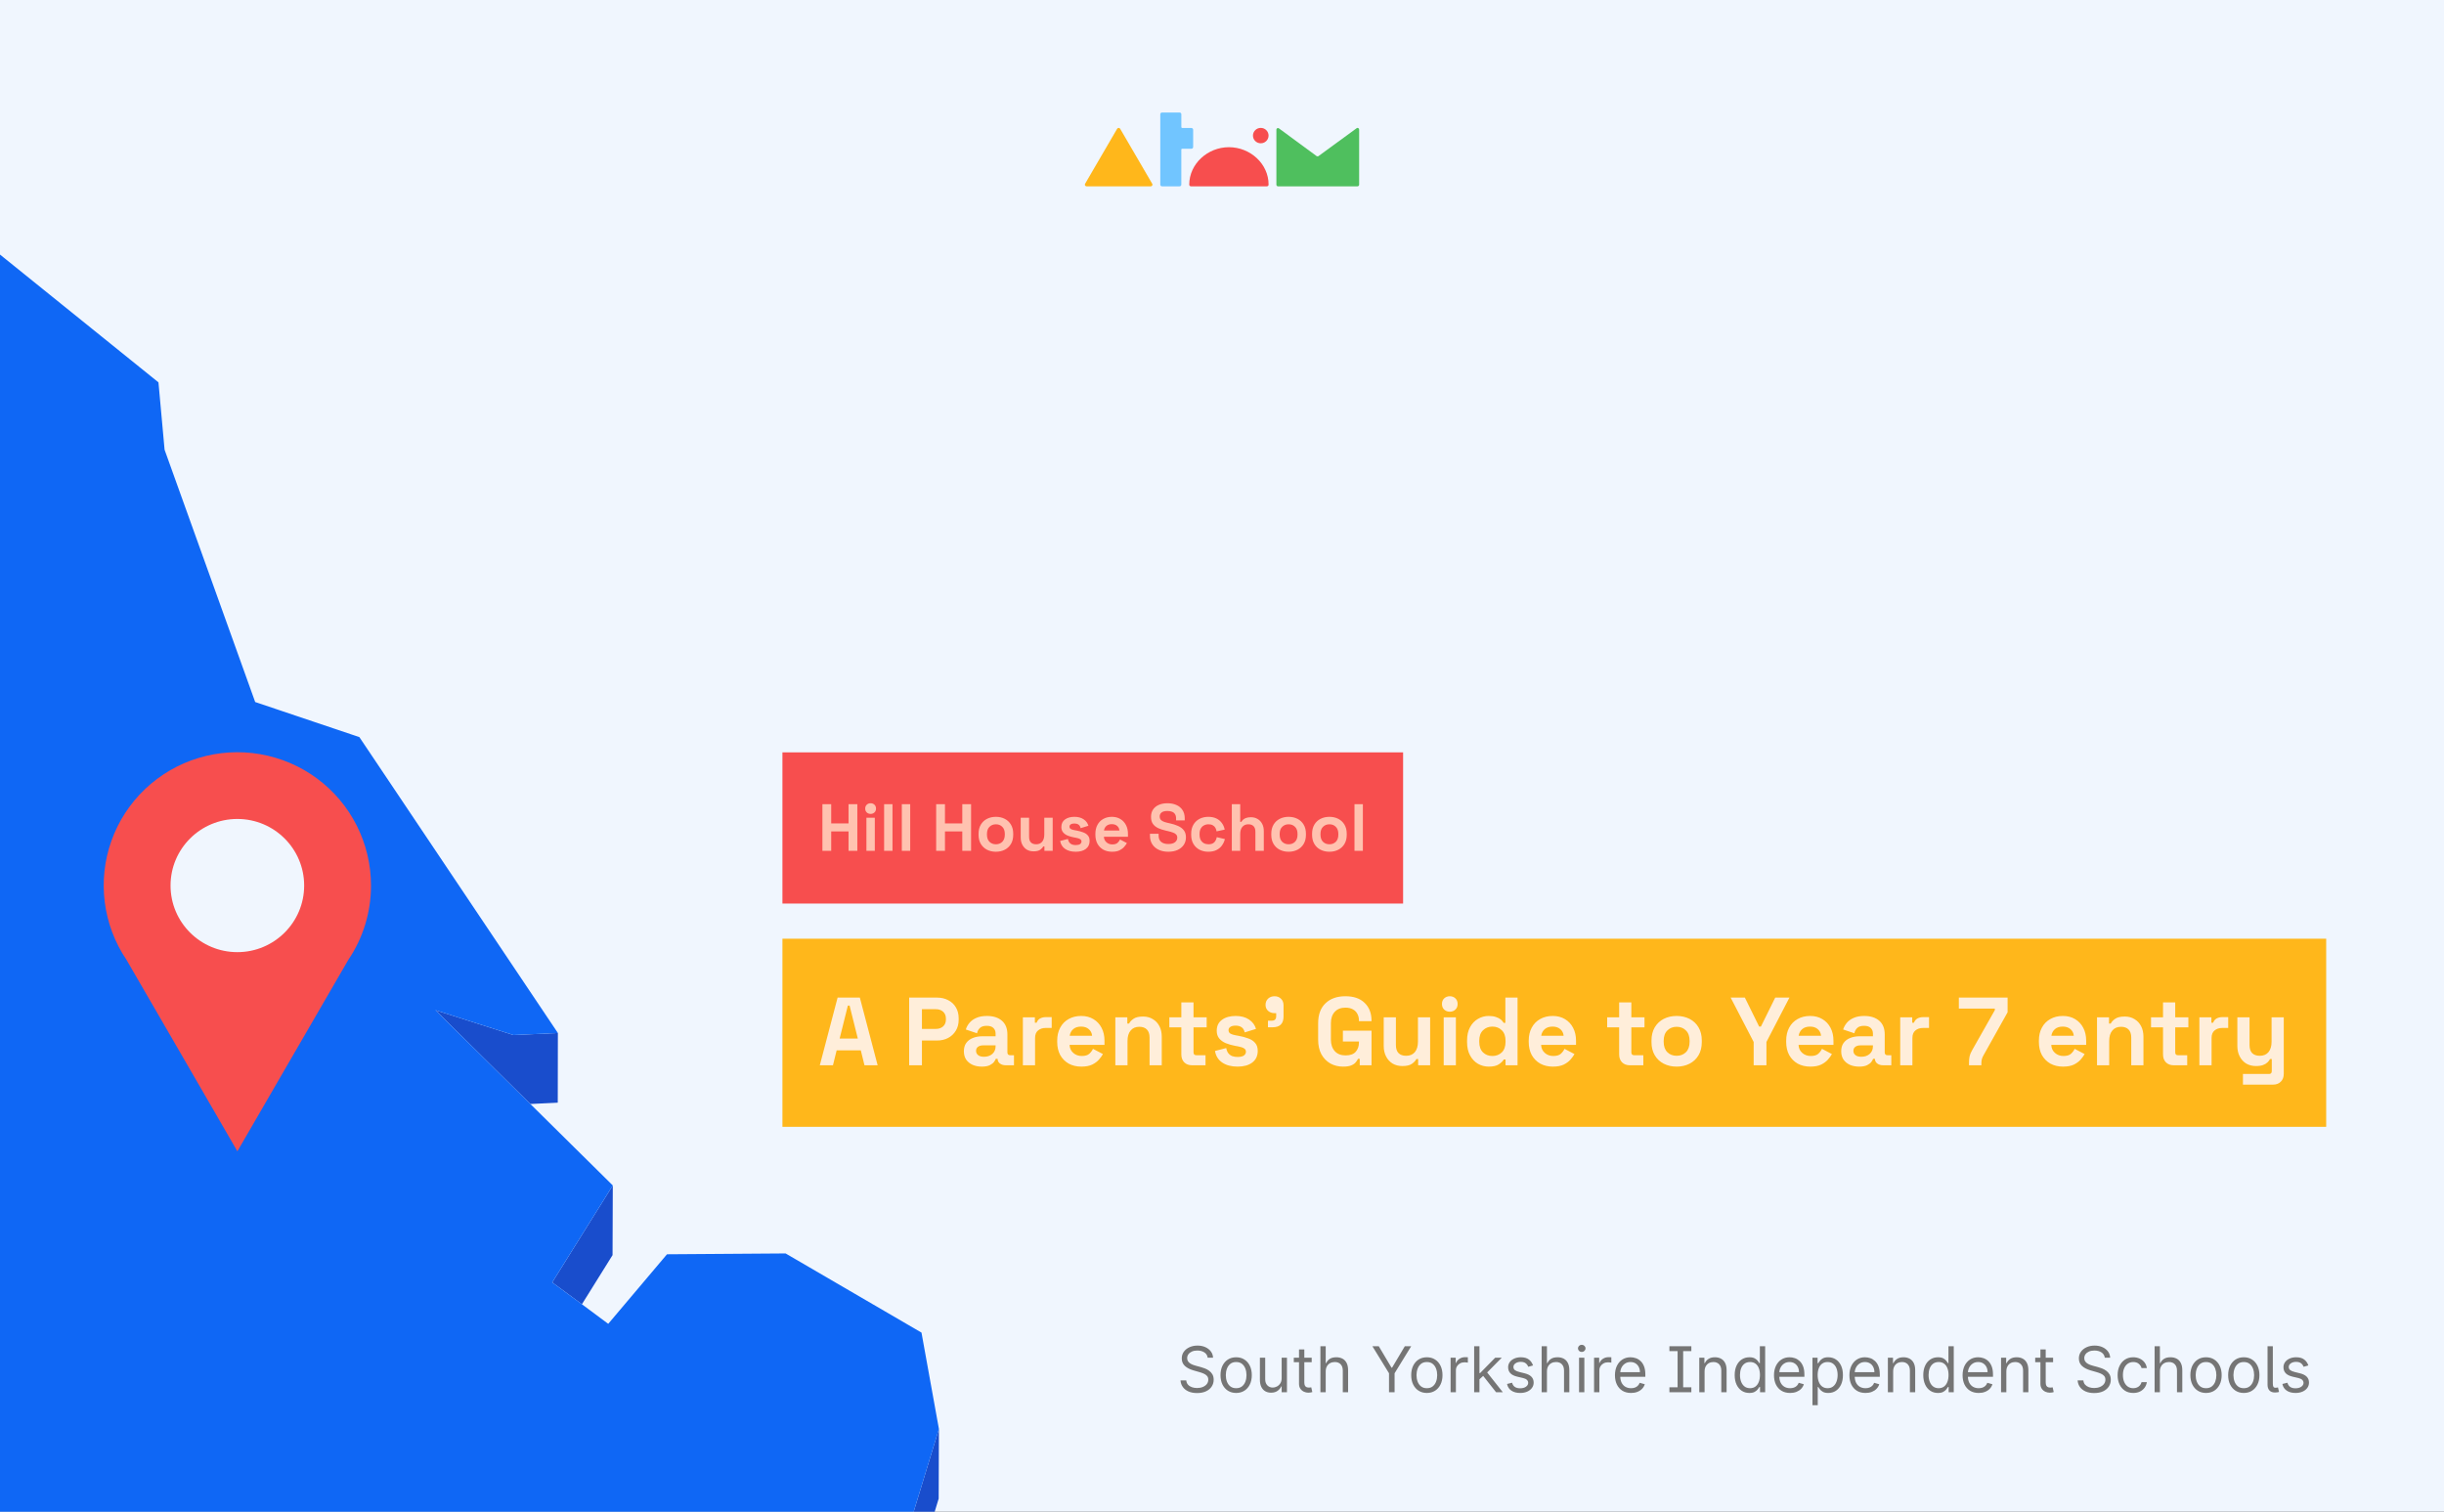 <?xml version="1.0" encoding="utf-8"?>
<svg xmlns="http://www.w3.org/2000/svg" fill="none" height="860" viewBox="0 0 1390 860" width="1390">
<rect x="0" y="0" width="1390" height="860" fill="#333333" stroke="none"/>
<g clip-path="url(#clip0_918_3625)">
<rect fill="#F0F6FE" height="860" width="1390"/>
<g clip-path="url(#clip1_918_3625)">
<path d="M23.557 -52.916L30.665 -92.28L57.865 -123.511L57.933 -163.148L30.733 -131.917L23.626 -92.553L-63.988 39.549L-47.518 54.173L23.557 -52.916Z" fill="#194DCC"/>
<path d="M301.638 628.03L317.22 627.278L317.289 587.641L292.002 588.803L247.648 574.656L291.934 618.462L301.638 628.03Z" fill="#194DCC"/>
<path d="M330.958 741.948L348.386 713.997L348.522 674.359L314.078 729.51L330.958 741.948Z" fill="#194DCC"/>
<path d="M510.285 890.662L479.736 899.204L487.322 927.087L461.079 942.805L443.241 956.337L441.328 986.406L395.129 1009.44L434.972 1029.12L441.26 1025.98L443.105 995.974L460.942 982.374L487.253 966.656L487.322 936.655L510.148 930.299L533.863 852.528L533.999 812.891L510.285 890.662Z" fill="#194DCC"/>
<path d="M441.328 986.404L443.242 956.334L461.079 942.803L487.322 927.084L479.737 899.202L510.285 890.659L534 812.888L524.09 758.079L446.796 713.043L379.343 713.521L345.924 753.09L330.957 741.951L314.076 729.513L348.521 674.362L301.638 628.028L291.934 618.46L247.648 574.654L292.002 588.8L317.289 587.639L204.388 419.317L145.136 399.361L93.606 255.847L90.121 217.508L-30.775 119.987L-52.713 126.889L-80.528 135.637L-94.948 140.147L-121.328 130.989L-80.46 98.596L-23.668 75.497L-47.519 54.175L-63.989 39.55L23.625 -92.551L30.732 -131.915L57.932 -163.147L5.993 -209.413L-136.295 -202.237L-174.703 -182.829L-215.161 -162.395L-170.26 -228.89L-174.361 -231.965L-196.777 -248.435L-97.34 -350.467L-100.62 -369.124L-93.376 -394L-130.281 -393.727L-247.008 -349.511L-257.738 -377.393L-279.675 -349.306L-292.524 -382.314L-310.429 -377.052L-344.463 -261.898L-319.997 -231.009L-344.531 -230.872L-369.545 -230.667L-389.979 -133.282L-369.75 -106.493L-374.67 -73.279L-379.796 -39.109L-435.426 -8.766L-429.822 39.824L-433.649 47.478L-450.598 81.374L-431.599 88.55L-329.975 -1.181L-325.669 12.283L-330.043 19.322L-355.945 61.282L-372.552 88.14L-365.991 122.242L-369.134 146.366L-384.99 270.403L-367.084 270.267L-343.506 172.814L-331.957 167.551L-301.271 187.028L-255.482 241.564L-270.449 263.501L-297.239 302.933L-303.253 348.516L-323.346 348.653L-286.441 410.501L-275.438 404.282L-271.474 371.068L-228.009 403.94L-198.691 377.834L-138.687 360.886L-82.988 339.837L-114.63 391.366L-137.183 428.133L-107.25 483.83L-91.257 512.738L-49.022 521.759L-70.892 556.065L-70.413 624.337L-60.777 648.12L-70.55 652.698L-70.618 652.767L-78.614 656.526L-72.19 678.189L-78.683 677.779L-144.974 673.542L-189.123 691.447L-230.469 656.457L-258.763 676.344L-212.154 716.391L-233.955 737.372L-270.791 772.704L-242.361 778.718L-190.763 753.5L-172.311 826.898L-180.102 835.919L-241.472 907.061L-335.92 950.183L-313.641 974.786L-330.453 988.385L-325.122 996.655L-298.606 1013.06L-262.863 1003.49L-217.621 984.558L-140.327 1026.45L-90.642 1055.09L4.967 999.662L-44.17 1059.94L-45.947 1068.75L-50.321 1091.1L-84.765 1091.31H-90.711L-96.588 1091.37L-116.681 1091.51L-206.276 1104.5L-218.646 1139.83L-268.809 1202.29L-313.778 1255.39L-374.67 1294.07L-392.371 1322.16L-347.128 1315.6L-325.806 1341.36L-312.274 1322.64L-305.098 1296.74L-262.043 1270.49L-145.931 1282.18L-108.206 1256.07L-96.93 1206.25L14.809 1200.38L37.02 1215.75L97.023 1205.02L111.649 1180.08L162.153 1164.16L202.201 1162.86L310.728 1148.71L371.962 1160.74L452.81 1115.7L510.49 1066.64L516.436 1022.08L442.695 1032.94L434.973 1029.12L395.13 1009.43L441.328 986.404Z" fill="#0F67F5"/>
</g>
<rect fill="#F74E4E" height="86" transform="translate(445 428)" width="353"/>
<path d="M467.738 484V457.47H472.741V468.423H482.595V457.47H487.598V484H482.595V472.971H472.741V484H467.738ZM492.761 484V465.202H497.537V484H492.761ZM495.149 463.003C494.29 463.003 493.557 462.725 492.951 462.17C492.37 461.614 492.079 460.881 492.079 459.971C492.079 459.062 492.37 458.329 492.951 457.773C493.557 457.217 494.29 456.939 495.149 456.939C496.033 456.939 496.766 457.217 497.347 457.773C497.928 458.329 498.219 459.062 498.219 459.971C498.219 460.881 497.928 461.614 497.347 462.17C496.766 462.725 496.033 463.003 495.149 463.003ZM502.829 484V457.47H507.604V484H502.829ZM512.896 484V457.47H517.671V484H512.896ZM532.434 484V457.47H537.437V468.423H547.291V457.47H552.294V484H547.291V472.971H537.437V484H532.434ZM566.402 484.531C564.533 484.531 562.852 484.152 561.362 483.394C559.871 482.636 558.696 481.536 557.837 480.096C556.978 478.656 556.548 476.925 556.548 474.904V474.298C556.548 472.276 556.978 470.545 557.837 469.105C558.696 467.665 559.871 466.566 561.362 465.808C562.852 465.05 564.533 464.671 566.402 464.671C568.272 464.671 569.952 465.05 571.443 465.808C572.934 466.566 574.109 467.665 574.968 469.105C575.827 470.545 576.256 472.276 576.256 474.298V474.904C576.256 476.925 575.827 478.656 574.968 480.096C574.109 481.536 572.934 482.636 571.443 483.394C569.952 484.152 568.272 484.531 566.402 484.531ZM566.402 480.286C567.868 480.286 569.081 479.818 570.041 478.883C571.001 477.923 571.481 476.559 571.481 474.79V474.411C571.481 472.643 571.001 471.291 570.041 470.356C569.106 469.396 567.893 468.916 566.402 468.916C564.937 468.916 563.724 469.396 562.764 470.356C561.804 471.291 561.324 472.643 561.324 474.411V474.79C561.324 476.559 561.804 477.923 562.764 478.883C563.724 479.818 564.937 480.286 566.402 480.286ZM587.827 484.303C586.362 484.303 585.073 483.975 583.962 483.318C582.875 482.636 582.029 481.701 581.422 480.513C580.816 479.326 580.513 477.961 580.513 476.42V465.202H585.288V476.041C585.288 477.456 585.629 478.517 586.311 479.225C587.019 479.932 588.017 480.286 589.305 480.286C590.771 480.286 591.908 479.806 592.716 478.846C593.525 477.86 593.929 476.496 593.929 474.752V465.202H598.705V484H594.005V481.536H593.323C593.02 482.168 592.451 482.787 591.617 483.394C590.784 484 589.52 484.303 587.827 484.303ZM611.826 484.531C609.375 484.531 607.366 484 605.8 482.939C604.233 481.878 603.286 480.362 602.957 478.391L607.354 477.254C607.531 478.138 607.821 478.833 608.226 479.338C608.655 479.844 609.173 480.21 609.779 480.437C610.411 480.64 611.093 480.741 611.826 480.741C612.938 480.741 613.759 480.551 614.29 480.172C614.82 479.768 615.085 479.275 615.085 478.694C615.085 478.113 614.833 477.671 614.327 477.367C613.822 477.039 613.014 476.774 611.902 476.572L610.841 476.382C609.527 476.129 608.327 475.788 607.24 475.359C606.154 474.904 605.282 474.285 604.625 473.502C603.968 472.718 603.64 471.708 603.64 470.47C603.64 468.6 604.322 467.172 605.686 466.187C607.051 465.176 608.845 464.671 611.068 464.671C613.165 464.671 614.909 465.138 616.298 466.073C617.688 467.008 618.597 468.234 619.027 469.75L614.593 471.114C614.391 470.154 613.974 469.472 613.342 469.067C612.736 468.663 611.978 468.461 611.068 468.461C610.158 468.461 609.464 468.625 608.984 468.954C608.503 469.257 608.263 469.686 608.263 470.242C608.263 470.849 608.516 471.303 609.021 471.607C609.527 471.885 610.209 472.099 611.068 472.251L612.129 472.44C613.544 472.693 614.82 473.034 615.957 473.464C617.119 473.868 618.029 474.462 618.686 475.245C619.368 476.003 619.709 477.039 619.709 478.353C619.709 480.324 618.989 481.852 617.549 482.939C616.134 484 614.226 484.531 611.826 484.531ZM632.459 484.531C630.59 484.531 628.935 484.139 627.494 483.356C626.079 482.547 624.968 481.423 624.159 479.983C623.376 478.517 622.984 476.799 622.984 474.828V474.373C622.984 472.403 623.376 470.697 624.159 469.257C624.942 467.791 626.042 466.667 627.457 465.884C628.871 465.075 630.514 464.671 632.384 464.671C634.228 464.671 635.832 465.088 637.197 465.922C638.561 466.73 639.622 467.867 640.38 469.333C641.138 470.773 641.517 472.453 641.517 474.373V476.003H627.836C627.886 477.292 628.366 478.34 629.276 479.149C630.185 479.957 631.297 480.362 632.611 480.362C633.95 480.362 634.935 480.071 635.567 479.49C636.199 478.909 636.679 478.264 637.007 477.557L640.911 479.604C640.557 480.261 640.039 480.981 639.357 481.764C638.7 482.522 637.816 483.179 636.704 483.735C635.592 484.265 634.177 484.531 632.459 484.531ZM627.873 472.44H636.666C636.565 471.354 636.123 470.482 635.34 469.825C634.582 469.168 633.584 468.84 632.346 468.84C631.057 468.84 630.034 469.168 629.276 469.825C628.518 470.482 628.05 471.354 627.873 472.44ZM664.449 484.531C662.402 484.531 660.596 484.164 659.029 483.431C657.463 482.699 656.237 481.65 655.353 480.286C654.469 478.921 654.026 477.279 654.026 475.359V474.298H658.953V475.359C658.953 476.951 659.446 478.151 660.432 478.959C661.417 479.743 662.756 480.134 664.449 480.134C666.167 480.134 667.443 479.793 668.277 479.111C669.136 478.429 669.565 477.557 669.565 476.496C669.565 475.763 669.351 475.169 668.921 474.714C668.517 474.26 667.911 473.893 667.102 473.615C666.319 473.312 665.359 473.034 664.222 472.782L663.35 472.592C661.531 472.188 659.964 471.682 658.65 471.076C657.362 470.444 656.364 469.623 655.656 468.613C654.974 467.602 654.633 466.288 654.633 464.671C654.633 463.054 655.012 461.677 655.77 460.54C656.553 459.378 657.64 458.493 659.029 457.887C660.444 457.255 662.099 456.939 663.994 456.939C665.889 456.939 667.569 457.268 669.035 457.925C670.526 458.556 671.688 459.517 672.522 460.805C673.381 462.069 673.81 463.66 673.81 465.581V466.718H668.883V465.581C668.883 464.57 668.681 463.761 668.277 463.155C667.898 462.523 667.342 462.069 666.609 461.791C665.877 461.487 665.005 461.336 663.994 461.336C662.478 461.336 661.354 461.626 660.621 462.207C659.914 462.763 659.56 463.534 659.56 464.519C659.56 465.176 659.724 465.732 660.053 466.187C660.406 466.642 660.924 467.021 661.606 467.324C662.289 467.627 663.16 467.892 664.222 468.12L665.093 468.309C666.988 468.714 668.631 469.232 670.02 469.863C671.435 470.495 672.534 471.329 673.318 472.365C674.101 473.401 674.492 474.727 674.492 476.344C674.492 477.961 674.076 479.389 673.242 480.627C672.433 481.84 671.271 482.8 669.755 483.507C668.264 484.19 666.496 484.531 664.449 484.531ZM687.206 484.531C685.387 484.531 683.732 484.152 682.241 483.394C680.776 482.636 679.613 481.536 678.754 480.096C677.895 478.656 677.466 476.913 677.466 474.866V474.335C677.466 472.289 677.895 470.545 678.754 469.105C679.613 467.665 680.776 466.566 682.241 465.808C683.732 465.05 685.387 464.671 687.206 464.671C689 464.671 690.541 464.987 691.83 465.618C693.118 466.25 694.154 467.122 694.937 468.234C695.746 469.32 696.277 470.558 696.529 471.948L691.905 472.933C691.804 472.175 691.577 471.493 691.223 470.887C690.87 470.28 690.364 469.8 689.707 469.446C689.076 469.093 688.28 468.916 687.32 468.916C686.359 468.916 685.488 469.131 684.704 469.56C683.946 469.964 683.34 470.583 682.885 471.417C682.456 472.226 682.241 473.224 682.241 474.411V474.79C682.241 475.978 682.456 476.988 682.885 477.822C683.34 478.631 683.946 479.25 684.704 479.679C685.488 480.084 686.359 480.286 687.32 480.286C688.76 480.286 689.846 479.919 690.579 479.187C691.337 478.429 691.817 477.443 692.019 476.23L696.643 477.33C696.315 478.669 695.746 479.894 694.937 481.006C694.154 482.092 693.118 482.951 691.83 483.583C690.541 484.215 689 484.531 687.206 484.531ZM700.582 484V457.47H705.358V467.513H706.04C706.242 467.109 706.558 466.705 706.987 466.301C707.417 465.896 707.985 465.568 708.693 465.315C709.426 465.037 710.348 464.898 711.46 464.898C712.925 464.898 714.201 465.239 715.287 465.922C716.399 466.579 717.258 467.501 717.865 468.688C718.471 469.851 718.774 471.215 718.774 472.782V484H713.999V473.161C713.999 471.746 713.645 470.684 712.938 469.977C712.255 469.27 711.27 468.916 709.981 468.916C708.516 468.916 707.379 469.408 706.57 470.394C705.762 471.354 705.358 472.706 705.358 474.449V484H700.582ZM732.881 484.531C731.011 484.531 729.331 484.152 727.84 483.394C726.35 482.636 725.175 481.536 724.316 480.096C723.457 478.656 723.027 476.925 723.027 474.904V474.298C723.027 472.276 723.457 470.545 724.316 469.105C725.175 467.665 726.35 466.566 727.84 465.808C729.331 465.05 731.011 464.671 732.881 464.671C734.751 464.671 736.431 465.05 737.922 465.808C739.412 466.566 740.587 467.665 741.446 469.105C742.305 470.545 742.735 472.276 742.735 474.298V474.904C742.735 476.925 742.305 478.656 741.446 480.096C740.587 481.536 739.412 482.636 737.922 483.394C736.431 484.152 734.751 484.531 732.881 484.531ZM732.881 480.286C734.346 480.286 735.559 479.818 736.519 478.883C737.48 477.923 737.96 476.559 737.96 474.79V474.411C737.96 472.643 737.48 471.291 736.519 470.356C735.585 469.396 734.372 468.916 732.881 468.916C731.416 468.916 730.203 469.396 729.243 470.356C728.282 471.291 727.802 472.643 727.802 474.411V474.79C727.802 476.559 728.282 477.923 729.243 478.883C730.203 479.818 731.416 480.286 732.881 480.286ZM756.087 484.531C754.218 484.531 752.537 484.152 751.047 483.394C749.556 482.636 748.381 481.536 747.522 480.096C746.663 478.656 746.233 476.925 746.233 474.904V474.298C746.233 472.276 746.663 470.545 747.522 469.105C748.381 467.665 749.556 466.566 751.047 465.808C752.537 465.05 754.218 464.671 756.087 464.671C757.957 464.671 759.637 465.05 761.128 465.808C762.619 466.566 763.794 467.665 764.653 469.105C765.512 470.545 765.941 472.276 765.941 474.298V474.904C765.941 476.925 765.512 478.656 764.653 480.096C763.794 481.536 762.619 482.636 761.128 483.394C759.637 484.152 757.957 484.531 756.087 484.531ZM756.087 480.286C757.553 480.286 758.766 479.818 759.726 478.883C760.686 477.923 761.166 476.559 761.166 474.79V474.411C761.166 472.643 760.686 471.291 759.726 470.356C758.791 469.396 757.578 468.916 756.087 468.916C754.622 468.916 753.409 469.396 752.449 470.356C751.489 471.291 751.009 472.643 751.009 474.411V474.79C751.009 476.559 751.489 477.923 752.449 478.883C753.409 479.818 754.622 480.286 756.087 480.286ZM770.349 484V457.47H775.125V484H770.349Z" fill="#FFC2B0"/>
<g clip-path="url(#clip2_918_3625)">
<path d="M211 503.782C211.013 491.933 208.24 480.247 202.902 469.661C197.565 459.074 189.812 449.883 180.267 442.826C170.721 435.768 159.649 431.04 147.938 429.022C136.228 427.003 124.206 427.751 112.838 431.204C101.47 434.657 91.072 440.72 82.48 448.905C73.887 457.09 67.34 467.17 63.363 478.336C59.386 489.501 58.09 501.44 59.58 513.195C61.07 524.95 65.303 536.193 71.941 546.022L103.485 600.472L135.009 654.942L166.553 600.472L198.059 546.098C206.519 533.6 211.027 518.86 211 503.782Z" fill="#F74E4E"/>
<path d="M134.991 541.645C155.975 541.645 172.986 524.685 172.986 503.764C172.986 482.843 155.975 465.883 134.991 465.883C114.007 465.883 96.996 482.843 96.996 503.764C96.996 524.685 114.007 541.645 134.991 541.645Z" fill="#F0F6FE"/>
</g>
<path d="M686.844 772.364C686.691 771.068 686.069 770.062 684.978 769.347C683.887 768.631 682.549 768.273 680.963 768.273C679.804 768.273 678.79 768.46 677.921 768.835C677.06 769.21 676.387 769.726 675.901 770.382C675.424 771.038 675.185 771.784 675.185 772.619C675.185 773.318 675.351 773.919 675.684 774.422C676.025 774.916 676.459 775.33 676.988 775.662C677.516 775.986 678.07 776.254 678.65 776.467C679.229 776.672 679.762 776.838 680.248 776.966L682.907 777.682C683.588 777.861 684.347 778.108 685.182 778.423C686.026 778.739 686.831 779.169 687.598 779.714C688.374 780.251 689.013 780.942 689.516 781.786C690.019 782.629 690.27 783.665 690.27 784.892C690.27 786.307 689.9 787.585 689.158 788.727C688.425 789.869 687.351 790.777 685.936 791.45C684.53 792.124 682.821 792.46 680.81 792.46C678.935 792.46 677.311 792.158 675.939 791.553C674.576 790.947 673.502 790.104 672.718 789.021C671.942 787.939 671.503 786.682 671.401 785.25H674.674C674.759 786.239 675.091 787.057 675.671 787.705C676.259 788.344 677 788.821 677.895 789.136C678.799 789.443 679.77 789.597 680.81 789.597C682.02 789.597 683.107 789.401 684.07 789.009C685.033 788.608 685.796 788.054 686.358 787.347C686.921 786.631 687.202 785.795 687.202 784.841C687.202 783.972 686.959 783.264 686.473 782.719C685.988 782.173 685.348 781.73 684.556 781.389C683.763 781.048 682.907 780.75 681.986 780.494L678.765 779.574C676.719 778.986 675.1 778.146 673.907 777.055C672.713 775.964 672.117 774.537 672.117 772.773C672.117 771.307 672.513 770.028 673.306 768.938C674.107 767.838 675.181 766.986 676.527 766.381C677.882 765.767 679.395 765.46 681.066 765.46C682.753 765.46 684.253 765.763 685.566 766.368C686.878 766.964 687.918 767.783 688.685 768.822C689.461 769.862 689.87 771.043 689.912 772.364H686.844ZM703.051 792.409C701.278 792.409 699.723 791.987 698.385 791.143C697.055 790.3 696.016 789.119 695.266 787.602C694.524 786.085 694.153 784.312 694.153 782.284C694.153 780.239 694.524 778.453 695.266 776.928C696.016 775.402 697.055 774.217 698.385 773.374C699.723 772.53 701.278 772.108 703.051 772.108C704.824 772.108 706.375 772.53 707.705 773.374C709.043 774.217 710.082 775.402 710.824 776.928C711.574 778.453 711.949 780.239 711.949 782.284C711.949 784.312 711.574 786.085 710.824 787.602C710.082 789.119 709.043 790.3 707.705 791.143C706.375 791.987 704.824 792.409 703.051 792.409ZM703.051 789.699C704.398 789.699 705.506 789.354 706.375 788.663C707.244 787.973 707.888 787.065 708.305 785.94C708.723 784.815 708.932 783.597 708.932 782.284C708.932 780.972 708.723 779.749 708.305 778.615C707.888 777.482 707.244 776.565 706.375 775.866C705.506 775.168 704.398 774.818 703.051 774.818C701.705 774.818 700.597 775.168 699.727 775.866C698.858 776.565 698.214 777.482 697.797 778.615C697.379 779.749 697.17 780.972 697.17 782.284C697.17 783.597 697.379 784.815 697.797 785.94C698.214 787.065 698.858 787.973 699.727 788.663C700.597 789.354 701.705 789.699 703.051 789.699ZM728.929 783.972V772.364H731.946V792H728.929V788.676H728.725C728.265 789.673 727.549 790.521 726.577 791.22C725.605 791.911 724.378 792.256 722.895 792.256C721.668 792.256 720.577 791.987 719.623 791.45C718.668 790.905 717.918 790.087 717.373 788.996C716.827 787.896 716.554 786.511 716.554 784.841V772.364H719.571V784.636C719.571 786.068 719.972 787.21 720.773 788.062C721.583 788.915 722.614 789.341 723.867 789.341C724.617 789.341 725.38 789.149 726.155 788.766C726.939 788.382 727.596 787.794 728.124 787.001C728.661 786.209 728.929 785.199 728.929 783.972ZM746.012 772.364V774.92H735.836V772.364H746.012ZM738.802 767.659H741.819V786.375C741.819 787.227 741.942 787.866 742.19 788.293C742.445 788.71 742.769 788.991 743.161 789.136C743.562 789.273 743.984 789.341 744.427 789.341C744.759 789.341 745.032 789.324 745.245 789.29C745.458 789.247 745.629 789.213 745.756 789.188L746.37 791.898C746.165 791.974 745.88 792.051 745.513 792.128C745.147 792.213 744.683 792.256 744.12 792.256C743.268 792.256 742.433 792.072 741.614 791.706C740.805 791.339 740.131 790.781 739.594 790.031C739.066 789.281 738.802 788.335 738.802 787.193V767.659ZM753.989 780.188V792H750.972V765.818H753.989V775.432H754.245C754.705 774.418 755.396 773.612 756.316 773.016C757.245 772.411 758.481 772.108 760.023 772.108C761.362 772.108 762.533 772.376 763.539 772.913C764.545 773.442 765.325 774.256 765.879 775.355C766.441 776.446 766.722 777.835 766.722 779.523V792H763.705V779.727C763.705 778.168 763.3 776.962 762.491 776.109C761.69 775.249 760.577 774.818 759.154 774.818C758.165 774.818 757.279 775.027 756.495 775.445C755.719 775.862 755.106 776.472 754.654 777.273C754.211 778.074 753.989 779.045 753.989 780.188ZM780.526 765.818H784.157L791.418 778.04H791.725L798.986 765.818H802.617L793.157 781.21V792H789.986V781.21L780.526 765.818ZM811.508 792.409C809.735 792.409 808.18 791.987 806.842 791.143C805.512 790.3 804.473 789.119 803.723 787.602C802.981 786.085 802.61 784.312 802.61 782.284C802.61 780.239 802.981 778.453 803.723 776.928C804.473 775.402 805.512 774.217 806.842 773.374C808.18 772.53 809.735 772.108 811.508 772.108C813.281 772.108 814.832 772.53 816.162 773.374C817.5 774.217 818.539 775.402 819.281 776.928C820.031 778.453 820.406 780.239 820.406 782.284C820.406 784.312 820.031 786.085 819.281 787.602C818.539 789.119 817.5 790.3 816.162 791.143C814.832 791.987 813.281 792.409 811.508 792.409ZM811.508 789.699C812.855 789.699 813.963 789.354 814.832 788.663C815.701 787.973 816.345 787.065 816.762 785.94C817.18 784.815 817.389 783.597 817.389 782.284C817.389 780.972 817.18 779.749 816.762 778.615C816.345 777.482 815.701 776.565 814.832 775.866C813.963 775.168 812.855 774.818 811.508 774.818C810.162 774.818 809.054 775.168 808.184 775.866C807.315 776.565 806.672 777.482 806.254 778.615C805.836 779.749 805.627 780.972 805.627 782.284C805.627 783.597 805.836 784.815 806.254 785.94C806.672 787.065 807.315 787.973 808.184 788.663C809.054 789.354 810.162 789.699 811.508 789.699ZM825.011 792V772.364H827.926V775.33H828.131C828.489 774.358 829.136 773.57 830.074 772.964C831.011 772.359 832.068 772.057 833.244 772.057C833.466 772.057 833.743 772.061 834.075 772.07C834.408 772.078 834.659 772.091 834.83 772.108V775.176C834.727 775.151 834.493 775.112 834.126 775.061C833.768 775.001 833.389 774.972 832.989 774.972C832.034 774.972 831.182 775.172 830.432 775.572C829.69 775.964 829.102 776.51 828.668 777.209C828.241 777.899 828.028 778.687 828.028 779.574V792H825.011ZM841.218 784.841L841.167 781.108H841.781L850.372 772.364H854.105L844.951 781.619H844.696L841.218 784.841ZM838.406 792V765.818H841.423V792H838.406ZM850.883 792L843.213 782.284L845.36 780.188L854.718 792H850.883ZM871.897 776.761L869.187 777.528C869.016 777.077 868.765 776.638 868.433 776.212C868.109 775.777 867.665 775.419 867.103 775.138C866.54 774.857 865.82 774.716 864.942 774.716C863.741 774.716 862.739 774.993 861.938 775.547C861.146 776.092 860.749 776.787 860.749 777.631C860.749 778.381 861.022 778.973 861.567 779.408C862.113 779.842 862.965 780.205 864.124 780.494L867.039 781.21C868.795 781.636 870.103 782.288 870.964 783.166C871.825 784.036 872.255 785.156 872.255 786.528C872.255 787.653 871.931 788.659 871.283 789.545C870.644 790.432 869.749 791.131 868.599 791.642C867.448 792.153 866.11 792.409 864.585 792.409C862.582 792.409 860.924 791.974 859.612 791.105C858.299 790.236 857.468 788.966 857.119 787.295L859.982 786.58C860.255 787.636 860.771 788.429 861.529 788.957C862.296 789.486 863.298 789.75 864.533 789.75C865.94 789.75 867.056 789.452 867.883 788.855C868.718 788.25 869.136 787.526 869.136 786.682C869.136 786 868.897 785.429 868.42 784.969C867.942 784.5 867.21 784.151 866.221 783.92L862.948 783.153C861.15 782.727 859.829 782.067 858.985 781.172C858.15 780.268 857.732 779.139 857.732 777.784C857.732 776.676 858.043 775.696 858.665 774.844C859.296 773.991 860.153 773.322 861.235 772.837C862.326 772.351 863.562 772.108 864.942 772.108C866.886 772.108 868.411 772.534 869.519 773.386C870.636 774.239 871.428 775.364 871.897 776.761ZM879.814 780.188V792H876.797V765.818H879.814V775.432H880.069C880.529 774.418 881.22 773.612 882.14 773.016C883.069 772.411 884.305 772.108 885.848 772.108C887.186 772.108 888.358 772.376 889.363 772.913C890.369 773.442 891.149 774.256 891.703 775.355C892.265 776.446 892.547 777.835 892.547 779.523V792H889.529V779.727C889.529 778.168 889.125 776.962 888.315 776.109C887.514 775.249 886.402 774.818 884.978 774.818C883.99 774.818 883.103 775.027 882.319 775.445C881.544 775.862 880.93 776.472 880.478 777.273C880.035 778.074 879.814 779.045 879.814 780.188ZM898.066 792V772.364H901.083V792H898.066ZM899.6 769.091C899.012 769.091 898.505 768.891 898.079 768.49C897.661 768.089 897.452 767.608 897.452 767.045C897.452 766.483 897.661 766.001 898.079 765.601C898.505 765.2 899.012 765 899.6 765C900.188 765 900.691 765.2 901.109 765.601C901.535 766.001 901.748 766.483 901.748 767.045C901.748 767.608 901.535 768.089 901.109 768.49C900.691 768.891 900.188 769.091 899.6 769.091ZM906.609 792V772.364H909.524V775.33H909.728C910.086 774.358 910.734 773.57 911.672 772.964C912.609 772.359 913.666 772.057 914.842 772.057C915.064 772.057 915.341 772.061 915.673 772.07C916.005 772.078 916.257 772.091 916.427 772.108V775.176C916.325 775.151 916.091 775.112 915.724 775.061C915.366 775.001 914.987 774.972 914.586 774.972C913.632 774.972 912.779 775.172 912.029 775.572C911.288 775.964 910.7 776.51 910.265 777.209C909.839 777.899 909.626 778.687 909.626 779.574V792H906.609ZM927.639 792.409C925.747 792.409 924.115 791.991 922.743 791.156C921.379 790.312 920.326 789.136 919.585 787.628C918.852 786.111 918.485 784.347 918.485 782.335C918.485 780.324 918.852 778.551 919.585 777.017C920.326 775.474 921.358 774.273 922.679 773.412C924.008 772.543 925.559 772.108 927.332 772.108C928.355 772.108 929.365 772.278 930.362 772.619C931.359 772.96 932.267 773.514 933.085 774.281C933.903 775.04 934.555 776.045 935.041 777.298C935.527 778.551 935.77 780.094 935.77 781.926V783.205H920.633V780.597H932.701C932.701 779.489 932.48 778.5 932.037 777.631C931.602 776.761 930.98 776.075 930.17 775.572C929.369 775.07 928.423 774.818 927.332 774.818C926.13 774.818 925.091 775.116 924.213 775.713C923.343 776.301 922.674 777.068 922.206 778.014C921.737 778.96 921.502 779.974 921.502 781.057V782.795C921.502 784.278 921.758 785.536 922.27 786.567C922.789 787.589 923.51 788.369 924.43 788.906C925.35 789.435 926.42 789.699 927.639 789.699C928.431 789.699 929.147 789.588 929.787 789.366C930.434 789.136 930.993 788.795 931.461 788.344C931.93 787.884 932.292 787.312 932.548 786.631L935.463 787.449C935.156 788.438 934.64 789.307 933.916 790.057C933.191 790.798 932.297 791.378 931.231 791.795C930.166 792.205 928.968 792.409 927.639 792.409ZM949.461 768.631V765.818H961.939V768.631H949.461ZM949.461 792V789.188H961.939V792H949.461ZM957.285 765.818V792H954.115V765.818H957.285ZM969.462 780.188V792H966.445V772.364H969.36V775.432H969.615C970.076 774.435 970.775 773.634 971.712 773.028C972.65 772.415 973.86 772.108 975.343 772.108C976.672 772.108 977.836 772.381 978.833 772.926C979.83 773.463 980.605 774.281 981.159 775.381C981.713 776.472 981.99 777.852 981.99 779.523V792H978.973V779.727C978.973 778.185 978.573 776.983 977.772 776.122C976.971 775.253 975.871 774.818 974.473 774.818C973.51 774.818 972.65 775.027 971.891 775.445C971.141 775.862 970.549 776.472 970.114 777.273C969.679 778.074 969.462 779.045 969.462 780.188ZM994.918 792.409C993.282 792.409 991.837 791.996 990.585 791.169C989.332 790.334 988.352 789.158 987.644 787.641C986.937 786.115 986.583 784.312 986.583 782.233C986.583 780.17 986.937 778.381 987.644 776.864C988.352 775.347 989.336 774.175 990.597 773.348C991.859 772.521 993.316 772.108 994.969 772.108C996.248 772.108 997.258 772.321 997.999 772.747C998.749 773.165 999.32 773.642 999.712 774.179C1000.11 774.707 1000.42 775.142 1000.65 775.483H1000.9V765.818H1003.92V792H1001V788.983H1000.65C1000.42 789.341 1000.11 789.793 999.7 790.338C999.29 790.875 998.707 791.357 997.948 791.783C997.19 792.2 996.18 792.409 994.918 792.409ZM995.327 789.699C996.538 789.699 997.56 789.384 998.396 788.753C999.231 788.114 999.866 787.232 1000.3 786.107C1000.74 784.973 1000.95 783.665 1000.95 782.182C1000.95 780.716 1000.74 779.433 1000.31 778.334C999.887 777.226 999.256 776.365 998.421 775.751C997.586 775.129 996.555 774.818 995.327 774.818C994.049 774.818 992.984 775.146 992.131 775.803C991.288 776.45 990.653 777.332 990.227 778.449C989.809 779.557 989.6 780.801 989.6 782.182C989.6 783.58 989.813 784.849 990.239 785.991C990.674 787.125 991.313 788.028 992.157 788.702C993.009 789.366 994.066 789.699 995.327 789.699ZM1018.1 792.409C1016.2 792.409 1014.57 791.991 1013.2 791.156C1011.84 790.312 1010.78 789.136 1010.04 787.628C1009.31 786.111 1008.94 784.347 1008.94 782.335C1008.94 780.324 1009.31 778.551 1010.04 777.017C1010.78 775.474 1011.81 774.273 1013.14 773.412C1014.47 772.543 1016.02 772.108 1017.79 772.108C1018.81 772.108 1019.82 772.278 1020.82 772.619C1021.82 772.96 1022.72 773.514 1023.54 774.281C1024.36 775.04 1025.01 776.045 1025.5 777.298C1025.98 778.551 1026.23 780.094 1026.23 781.926V783.205H1011.09V780.597H1023.16C1023.16 779.489 1022.94 778.5 1022.49 777.631C1022.06 776.761 1021.44 776.075 1020.63 775.572C1019.83 775.07 1018.88 774.818 1017.79 774.818C1016.59 774.818 1015.55 775.116 1014.67 775.713C1013.8 776.301 1013.13 777.068 1012.66 778.014C1012.19 778.96 1011.96 779.974 1011.96 781.057V782.795C1011.96 784.278 1012.22 785.536 1012.73 786.567C1013.25 787.589 1013.97 788.369 1014.89 788.906C1015.81 789.435 1016.88 789.699 1018.1 789.699C1018.89 789.699 1019.6 789.588 1020.24 789.366C1020.89 789.136 1021.45 788.795 1021.92 788.344C1022.39 787.884 1022.75 787.312 1023 786.631L1025.92 787.449C1025.61 788.438 1025.1 789.307 1024.37 790.057C1023.65 790.798 1022.75 791.378 1021.69 791.795C1020.62 792.205 1019.43 792.409 1018.1 792.409ZM1030.82 799.364V772.364H1033.73V775.483H1034.09C1034.31 775.142 1034.62 774.707 1035.01 774.179C1035.41 773.642 1035.98 773.165 1036.72 772.747C1037.47 772.321 1038.49 772.108 1039.76 772.108C1041.42 772.108 1042.88 772.521 1044.14 773.348C1045.4 774.175 1046.38 775.347 1047.09 776.864C1047.8 778.381 1048.15 780.17 1048.15 782.233C1048.15 784.312 1047.8 786.115 1047.09 787.641C1046.38 789.158 1045.4 790.334 1044.15 791.169C1042.9 791.996 1041.45 792.409 1039.82 792.409C1038.55 792.409 1037.54 792.2 1036.79 791.783C1036.03 791.357 1035.44 790.875 1035.03 790.338C1034.63 789.793 1034.31 789.341 1034.09 788.983H1033.83V799.364H1030.82ZM1033.78 782.182C1033.78 783.665 1034 784.973 1034.43 786.107C1034.87 787.232 1035.5 788.114 1036.34 788.753C1037.17 789.384 1038.2 789.699 1039.41 789.699C1040.67 789.699 1041.72 789.366 1042.56 788.702C1043.42 788.028 1044.06 787.125 1044.48 785.991C1044.92 784.849 1045.13 783.58 1045.13 782.182C1045.13 780.801 1044.92 779.557 1044.5 778.449C1044.08 777.332 1043.44 776.45 1042.59 775.803C1041.75 775.146 1040.69 774.818 1039.41 774.818C1038.18 774.818 1037.15 775.129 1036.31 775.751C1035.48 776.365 1034.85 777.226 1034.42 778.334C1034 779.433 1033.78 780.716 1033.78 782.182ZM1060.99 792.409C1059.09 792.409 1057.46 791.991 1056.09 791.156C1054.73 790.312 1053.67 789.136 1052.93 787.628C1052.2 786.111 1051.83 784.347 1051.83 782.335C1051.83 780.324 1052.2 778.551 1052.93 777.017C1053.67 775.474 1054.71 774.273 1056.03 773.412C1057.36 772.543 1058.91 772.108 1060.68 772.108C1061.7 772.108 1062.71 772.278 1063.71 772.619C1064.71 772.96 1065.61 773.514 1066.43 774.281C1067.25 775.04 1067.9 776.045 1068.39 777.298C1068.87 778.551 1069.12 780.094 1069.12 781.926V783.205H1053.98V780.597H1066.05C1066.05 779.489 1065.83 778.5 1065.38 777.631C1064.95 776.761 1064.33 776.075 1063.52 775.572C1062.72 775.07 1061.77 774.818 1060.68 774.818C1059.48 774.818 1058.44 775.116 1057.56 775.713C1056.69 776.301 1056.02 777.068 1055.55 778.014C1055.08 778.96 1054.85 779.974 1054.85 781.057V782.795C1054.85 784.278 1055.11 785.536 1055.62 786.567C1056.14 787.589 1056.86 788.369 1057.78 788.906C1058.7 789.435 1059.77 789.699 1060.99 789.699C1061.78 789.699 1062.5 789.588 1063.13 789.366C1063.78 789.136 1064.34 788.795 1064.81 788.344C1065.28 787.884 1065.64 787.312 1065.9 786.631L1068.81 787.449C1068.5 788.438 1067.99 789.307 1067.26 790.057C1066.54 790.798 1065.64 791.378 1064.58 791.795C1063.51 792.205 1062.32 792.409 1060.99 792.409ZM1076.72 780.188V792H1073.71V772.364H1076.62V775.432H1076.88C1077.34 774.435 1078.04 773.634 1078.97 773.028C1079.91 772.415 1081.12 772.108 1082.6 772.108C1083.93 772.108 1085.1 772.381 1086.09 772.926C1087.09 773.463 1087.87 774.281 1088.42 775.381C1088.98 776.472 1089.25 777.852 1089.25 779.523V792H1086.24V779.727C1086.24 778.185 1085.83 776.983 1085.03 776.122C1084.23 775.253 1083.13 774.818 1081.74 774.818C1080.77 774.818 1079.91 775.027 1079.15 775.445C1078.4 775.862 1077.81 776.472 1077.38 777.273C1076.94 778.074 1076.72 779.045 1076.72 780.188ZM1102.18 792.409C1100.54 792.409 1099.1 791.996 1097.85 791.169C1096.59 790.334 1095.61 789.158 1094.91 787.641C1094.2 786.115 1093.84 784.312 1093.84 782.233C1093.84 780.17 1094.2 778.381 1094.91 776.864C1095.61 775.347 1096.6 774.175 1097.86 773.348C1099.12 772.521 1100.58 772.108 1102.23 772.108C1103.51 772.108 1104.52 772.321 1105.26 772.747C1106.01 773.165 1106.58 773.642 1106.97 774.179C1107.37 774.707 1107.69 775.142 1107.91 775.483H1108.16V765.818H1111.18V792H1108.27V788.983H1107.91C1107.69 789.341 1107.37 789.793 1106.96 790.338C1106.55 790.875 1105.97 791.357 1105.21 791.783C1104.45 792.2 1103.44 792.409 1102.18 792.409ZM1102.59 789.699C1103.8 789.699 1104.82 789.384 1105.66 788.753C1106.49 788.114 1107.13 787.232 1107.56 786.107C1108 784.973 1108.21 783.665 1108.21 782.182C1108.21 780.716 1108 779.433 1107.57 778.334C1107.15 777.226 1106.52 776.365 1105.68 775.751C1104.85 775.129 1103.82 774.818 1102.59 774.818C1101.31 774.818 1100.25 775.146 1099.39 775.803C1098.55 776.45 1097.91 777.332 1097.49 778.449C1097.07 779.557 1096.86 780.801 1096.86 782.182C1096.86 783.58 1097.07 784.849 1097.5 785.991C1097.94 787.125 1098.57 788.028 1099.42 788.702C1100.27 789.366 1101.33 789.699 1102.59 789.699ZM1125.36 792.409C1123.47 792.409 1121.83 791.991 1120.46 791.156C1119.1 790.312 1118.05 789.136 1117.3 787.628C1116.57 786.111 1116.2 784.347 1116.2 782.335C1116.2 780.324 1116.57 778.551 1117.3 777.017C1118.05 775.474 1119.08 774.273 1120.4 773.412C1121.73 772.543 1123.28 772.108 1125.05 772.108C1126.07 772.108 1127.08 772.278 1128.08 772.619C1129.08 772.96 1129.99 773.514 1130.8 774.281C1131.62 775.04 1132.27 776.045 1132.76 777.298C1133.25 778.551 1133.49 780.094 1133.49 781.926V783.205H1118.35V780.597H1130.42C1130.42 779.489 1130.2 778.5 1129.76 777.631C1129.32 776.761 1128.7 776.075 1127.89 775.572C1127.09 775.07 1126.14 774.818 1125.05 774.818C1123.85 774.818 1122.81 775.116 1121.93 775.713C1121.06 776.301 1120.39 777.068 1119.92 778.014C1119.46 778.96 1119.22 779.974 1119.22 781.057V782.795C1119.22 784.278 1119.48 785.536 1119.99 786.567C1120.51 787.589 1121.23 788.369 1122.15 788.906C1123.07 789.435 1124.14 789.699 1125.36 789.699C1126.15 789.699 1126.87 789.588 1127.51 789.366C1128.15 789.136 1128.71 788.795 1129.18 788.344C1129.65 787.884 1130.01 787.312 1130.27 786.631L1133.18 787.449C1132.87 788.438 1132.36 789.307 1131.63 790.057C1130.91 790.798 1130.02 791.378 1128.95 791.795C1127.88 792.205 1126.69 792.409 1125.36 792.409ZM1141.09 780.188V792H1138.08V772.364H1140.99V775.432H1141.25C1141.71 774.435 1142.41 773.634 1143.34 773.028C1144.28 772.415 1145.49 772.108 1146.98 772.108C1148.31 772.108 1149.47 772.381 1150.47 772.926C1151.46 773.463 1152.24 774.281 1152.79 775.381C1153.35 776.472 1153.62 777.852 1153.62 779.523V792H1150.61V779.727C1150.61 778.185 1150.21 776.983 1149.4 776.122C1148.6 775.253 1147.5 774.818 1146.11 774.818C1145.14 774.818 1144.28 775.027 1143.52 775.445C1142.77 775.862 1142.18 776.472 1141.75 777.273C1141.31 778.074 1141.09 779.045 1141.09 780.188ZM1167.68 772.364V774.92H1157.5V772.364H1167.68ZM1160.47 767.659H1163.48V786.375C1163.48 787.227 1163.61 787.866 1163.85 788.293C1164.11 788.71 1164.43 788.991 1164.83 789.136C1165.23 789.273 1165.65 789.341 1166.09 789.341C1166.42 789.341 1166.7 789.324 1166.91 789.29C1167.12 789.247 1167.29 789.213 1167.42 789.188L1168.03 791.898C1167.83 791.974 1167.54 792.051 1167.18 792.128C1166.81 792.213 1166.35 792.256 1165.78 792.256C1164.93 792.256 1164.1 792.072 1163.28 791.706C1162.47 791.339 1161.8 790.781 1161.26 790.031C1160.73 789.281 1160.47 788.335 1160.47 787.193V767.659ZM1197.07 772.364C1196.91 771.068 1196.29 770.062 1195.2 769.347C1194.11 768.631 1192.77 768.273 1191.19 768.273C1190.03 768.273 1189.01 768.46 1188.14 768.835C1187.28 769.21 1186.61 769.726 1186.12 770.382C1185.65 771.038 1185.41 771.784 1185.41 772.619C1185.41 773.318 1185.57 773.919 1185.91 774.422C1186.25 774.916 1186.68 775.33 1187.21 775.662C1187.74 775.986 1188.29 776.254 1188.87 776.467C1189.45 776.672 1189.98 776.838 1190.47 776.966L1193.13 777.682C1193.81 777.861 1194.57 778.108 1195.4 778.423C1196.25 778.739 1197.05 779.169 1197.82 779.714C1198.6 780.251 1199.24 780.942 1199.74 781.786C1200.24 782.629 1200.49 783.665 1200.49 784.892C1200.49 786.307 1200.12 787.585 1199.38 788.727C1198.65 789.869 1197.57 790.777 1196.16 791.45C1194.75 792.124 1193.04 792.46 1191.03 792.46C1189.16 792.46 1187.53 792.158 1186.16 791.553C1184.8 790.947 1183.72 790.104 1182.94 789.021C1182.16 787.939 1181.73 786.682 1181.62 785.25H1184.9C1184.98 786.239 1185.31 787.057 1185.89 787.705C1186.48 788.344 1187.22 788.821 1188.12 789.136C1189.02 789.443 1189.99 789.597 1191.03 789.597C1192.24 789.597 1193.33 789.401 1194.29 789.009C1195.26 788.608 1196.02 788.054 1196.58 787.347C1197.14 786.631 1197.42 785.795 1197.42 784.841C1197.42 783.972 1197.18 783.264 1196.7 782.719C1196.21 782.173 1195.57 781.73 1194.78 781.389C1193.99 781.048 1193.13 780.75 1192.21 780.494L1188.99 779.574C1186.94 778.986 1185.32 778.146 1184.13 777.055C1182.94 775.964 1182.34 774.537 1182.34 772.773C1182.34 771.307 1182.74 770.028 1183.53 768.938C1184.33 767.838 1185.4 766.986 1186.75 766.381C1188.11 765.767 1189.62 765.46 1191.29 765.46C1192.98 765.46 1194.48 765.763 1195.79 766.368C1197.1 766.964 1198.14 767.783 1198.91 768.822C1199.68 769.862 1200.09 771.043 1200.13 772.364H1197.07ZM1213.27 792.409C1211.43 792.409 1209.85 791.974 1208.52 791.105C1207.19 790.236 1206.17 789.038 1205.45 787.513C1204.73 785.987 1204.38 784.244 1204.38 782.284C1204.38 780.29 1204.74 778.53 1205.48 777.004C1206.22 775.47 1207.25 774.273 1208.57 773.412C1209.9 772.543 1211.45 772.108 1213.22 772.108C1214.6 772.108 1215.85 772.364 1216.96 772.875C1218.06 773.386 1218.97 774.102 1219.68 775.023C1220.39 775.943 1220.82 777.017 1221 778.244H1217.98C1217.75 777.349 1217.24 776.557 1216.44 775.866C1215.66 775.168 1214.6 774.818 1213.27 774.818C1212.1 774.818 1211.07 775.125 1210.18 775.739C1209.3 776.344 1208.62 777.2 1208.12 778.308C1207.64 779.408 1207.39 780.699 1207.39 782.182C1207.39 783.699 1207.63 785.02 1208.11 786.145C1208.59 787.27 1209.28 788.143 1210.15 788.766C1211.04 789.388 1212.08 789.699 1213.27 789.699C1214.06 789.699 1214.77 789.562 1215.41 789.29C1216.05 789.017 1216.59 788.625 1217.03 788.114C1217.48 787.602 1217.79 786.989 1217.98 786.273H1221C1220.82 787.432 1220.4 788.476 1219.73 789.405C1219.06 790.325 1218.18 791.058 1217.08 791.604C1215.99 792.141 1214.72 792.409 1213.27 792.409ZM1228.42 780.188V792H1225.41V765.818H1228.42V775.432H1228.68C1229.14 774.418 1229.83 773.612 1230.75 773.016C1231.68 772.411 1232.91 772.108 1234.46 772.108C1235.8 772.108 1236.97 772.376 1237.97 772.913C1238.98 773.442 1239.76 774.256 1240.31 775.355C1240.87 776.446 1241.16 777.835 1241.16 779.523V792H1238.14V779.727C1238.14 778.168 1237.73 776.962 1236.92 776.109C1236.12 775.249 1235.01 774.818 1233.59 774.818C1232.6 774.818 1231.71 775.027 1230.93 775.445C1230.15 775.862 1229.54 776.472 1229.09 777.273C1228.64 778.074 1228.42 779.045 1228.42 780.188ZM1254.65 792.409C1252.88 792.409 1251.32 791.987 1249.99 791.143C1248.66 790.3 1247.62 789.119 1246.87 787.602C1246.13 786.085 1245.75 784.312 1245.75 782.284C1245.75 780.239 1246.13 778.453 1246.87 776.928C1247.62 775.402 1248.66 774.217 1249.99 773.374C1251.32 772.53 1252.88 772.108 1254.65 772.108C1256.43 772.108 1257.98 772.53 1259.31 773.374C1260.64 774.217 1261.68 775.402 1262.43 776.928C1263.18 778.453 1263.55 780.239 1263.55 782.284C1263.55 784.312 1263.18 786.085 1262.43 787.602C1261.68 789.119 1260.64 790.3 1259.31 791.143C1257.98 791.987 1256.43 792.409 1254.65 792.409ZM1254.65 789.699C1256 789.699 1257.11 789.354 1257.98 788.663C1258.85 787.973 1259.49 787.065 1259.91 785.94C1260.32 784.815 1260.53 783.597 1260.53 782.284C1260.53 780.972 1260.32 779.749 1259.91 778.615C1259.49 777.482 1258.85 776.565 1257.98 775.866C1257.11 775.168 1256 774.818 1254.65 774.818C1253.31 774.818 1252.2 775.168 1251.33 775.866C1250.46 776.565 1249.82 777.482 1249.4 778.615C1248.98 779.749 1248.77 780.972 1248.77 782.284C1248.77 783.597 1248.98 784.815 1249.4 785.94C1249.82 787.065 1250.46 787.973 1251.33 788.663C1252.2 789.354 1253.31 789.699 1254.65 789.699ZM1276.13 792.409C1274.36 792.409 1272.81 791.987 1271.47 791.143C1270.14 790.3 1269.1 789.119 1268.35 787.602C1267.61 786.085 1267.24 784.312 1267.24 782.284C1267.24 780.239 1267.61 778.453 1268.35 776.928C1269.1 775.402 1270.14 774.217 1271.47 773.374C1272.81 772.53 1274.36 772.108 1276.13 772.108C1277.91 772.108 1279.46 772.53 1280.79 773.374C1282.12 774.217 1283.16 775.402 1283.91 776.928C1284.66 778.453 1285.03 780.239 1285.03 782.284C1285.03 784.312 1284.66 786.085 1283.91 787.602C1283.16 789.119 1282.12 790.3 1280.79 791.143C1279.46 791.987 1277.91 792.409 1276.13 792.409ZM1276.13 789.699C1277.48 789.699 1278.59 789.354 1279.46 788.663C1280.33 787.973 1280.97 787.065 1281.39 785.94C1281.81 784.815 1282.01 783.597 1282.01 782.284C1282.01 780.972 1281.81 779.749 1281.39 778.615C1280.97 777.482 1280.33 776.565 1279.46 775.866C1278.59 775.168 1277.48 774.818 1276.13 774.818C1274.79 774.818 1273.68 775.168 1272.81 775.866C1271.94 776.565 1271.3 777.482 1270.88 778.615C1270.46 779.749 1270.25 780.972 1270.25 782.284C1270.25 783.597 1270.46 784.815 1270.88 785.94C1271.3 787.065 1271.94 787.973 1272.81 788.663C1273.68 789.354 1274.79 789.699 1276.13 789.699ZM1289.64 765.818H1292.65V786.886C1292.65 787.841 1292.76 788.51 1292.97 788.893C1293.19 789.277 1293.63 789.46 1294.29 789.443C1294.65 789.426 1294.91 789.401 1295.08 789.366C1295.26 789.324 1295.42 789.281 1295.57 789.239L1296.18 791.847C1295.92 791.923 1295.59 791.991 1295.18 792.051C1294.78 792.119 1294.37 792.153 1293.93 792.153C1292.5 792.153 1291.43 791.761 1290.71 790.977C1289.99 790.193 1289.64 789.102 1289.64 787.705V765.818ZM1312.86 776.761L1310.15 777.528C1309.98 777.077 1309.73 776.638 1309.4 776.212C1309.07 775.777 1308.63 775.419 1308.07 775.138C1307.51 774.857 1306.79 774.716 1305.91 774.716C1304.71 774.716 1303.7 774.993 1302.9 775.547C1302.11 776.092 1301.71 776.787 1301.71 777.631C1301.71 778.381 1301.99 778.973 1302.53 779.408C1303.08 779.842 1303.93 780.205 1305.09 780.494L1308 781.21C1309.76 781.636 1311.07 782.288 1311.93 783.166C1312.79 784.036 1313.22 785.156 1313.22 786.528C1313.22 787.653 1312.9 788.659 1312.25 789.545C1311.61 790.432 1310.71 791.131 1309.56 791.642C1308.41 792.153 1307.07 792.409 1305.55 792.409C1303.55 792.409 1301.89 791.974 1300.58 791.105C1299.26 790.236 1298.43 788.966 1298.08 787.295L1300.95 786.58C1301.22 787.636 1301.74 788.429 1302.49 788.957C1303.26 789.486 1304.26 789.75 1305.5 789.75C1306.9 789.75 1308.02 789.452 1308.85 788.855C1309.68 788.25 1310.1 787.526 1310.1 786.682C1310.1 786 1309.86 785.429 1309.38 784.969C1308.91 784.5 1308.17 784.151 1307.19 783.92L1303.91 783.153C1302.11 782.727 1300.79 782.067 1299.95 781.172C1299.11 780.268 1298.7 779.139 1298.7 777.784C1298.7 776.676 1299.01 775.696 1299.63 774.844C1300.26 773.991 1301.12 773.322 1302.2 772.837C1303.29 772.351 1304.53 772.108 1305.91 772.108C1307.85 772.108 1309.38 772.534 1310.48 773.386C1311.6 774.239 1312.39 775.364 1312.86 776.761Z" fill="#757575"/>
<g clip-path="url(#clip3_918_3625)">
<path d="M721.495 105.05C721.49 105.307 721.382 105.551 721.195 105.729C721.008 105.907 720.757 106.006 720.497 106.003H677.363C677.101 106.003 676.85 105.9 676.664 105.718C676.479 105.535 676.375 105.287 676.375 105.029C676.375 93.252 686.797 83.734 698.935 83.734C711.073 83.734 721.495 93.199 721.495 104.975V105.05Z" fill="#F74E4E"/>
<path d="M717.046 81.515C719.498 81.515 721.486 79.555 721.486 77.137C721.486 74.718 719.498 72.758 717.046 72.758C714.594 72.758 712.605 74.718 712.605 77.137C712.605 79.555 714.594 81.515 717.046 81.515Z" fill="#F74E4E"/>
<path d="M655.454 105.015C655.454 105.277 655.349 105.527 655.162 105.712C654.975 105.896 654.721 106 654.456 106H617.999C617.734 106 617.48 105.896 617.293 105.712C617.105 105.527 617 105.277 617 105.015C617.007 104.821 617.067 104.632 617.174 104.469L635.391 73.197C635.488 73.066 635.613 72.959 635.758 72.883C635.903 72.807 636.063 72.764 636.227 72.758C636.391 72.759 636.551 72.799 636.695 72.876C636.839 72.952 636.962 73.063 637.052 73.197L655.281 104.469C655.393 104.63 655.453 104.82 655.454 105.015Z" fill="#FFB71B"/>
<path d="M772.087 72.758C771.906 72.759 771.73 72.82 771.587 72.929L749.874 88.796C749.727 88.904 749.547 88.961 749.363 88.956C749.2 88.959 749.04 88.91 748.907 88.817H748.842L727.313 72.983C727.174 72.882 727.008 72.826 726.836 72.822C726.584 72.836 726.348 72.947 726.18 73.132C726.011 73.316 725.923 73.559 725.935 73.807V105.026C725.929 105.148 725.948 105.271 725.99 105.386C726.032 105.501 726.097 105.607 726.18 105.697C726.264 105.788 726.365 105.861 726.477 105.913C726.59 105.965 726.712 105.995 726.836 106H772.087C772.338 105.989 772.575 105.881 772.746 105.698C772.916 105.516 773.007 105.274 772.998 105.026V73.743C773.007 73.494 772.917 73.251 772.746 73.067C772.576 72.883 772.339 72.772 772.087 72.758Z" fill="#4FBF5E"/>
<path d="M677.591 72.811H672.369C672.238 72.808 672.114 72.755 672.023 72.663C671.931 72.571 671.88 72.448 671.88 72.319V64.985C671.88 64.855 671.854 64.726 671.803 64.606C671.752 64.485 671.678 64.376 671.584 64.285C671.49 64.193 671.379 64.121 671.256 64.072C671.134 64.023 671.003 63.999 670.871 64H660.893C660.628 64 660.374 64.104 660.187 64.288C660 64.473 659.895 64.724 659.895 64.985V105.026C659.897 105.285 660.004 105.533 660.191 105.715C660.378 105.898 660.63 106 660.893 106H670.871C671.134 106 671.386 105.898 671.573 105.715C671.76 105.533 671.867 105.285 671.869 105.026V85.112C671.868 85.048 671.88 84.984 671.904 84.925C671.927 84.865 671.963 84.811 672.009 84.765C672.054 84.719 672.109 84.683 672.169 84.658C672.229 84.633 672.293 84.62 672.358 84.62H677.591C677.856 84.62 678.11 84.516 678.297 84.332C678.485 84.147 678.59 83.896 678.59 83.635V73.796C678.59 73.535 678.485 73.284 678.297 73.1C678.11 72.915 677.856 72.811 677.591 72.811Z" fill="#71C5FF"/>
</g>
<rect fill="#FFB71B" height="107" transform="translate(445 534)" width="878"/>
<path d="M466.26 606L476.38 567.5H489.03L499.15 606H491.67L489.58 597.53H475.83L473.74 606H466.26ZM477.535 590.82H487.875L483.2 572.065H482.21L477.535 590.82ZM517.078 606V567.5H532.918C535.338 567.5 537.465 567.995 539.298 568.985C541.168 569.938 542.617 571.295 543.643 573.055C544.707 574.815 545.238 576.905 545.238 579.325V580.095C545.238 582.478 544.688 584.568 543.588 586.365C542.525 588.125 541.058 589.5 539.188 590.49C537.355 591.443 535.265 591.92 532.918 591.92H524.338V606H517.078ZM524.338 585.32H532.203C533.927 585.32 535.32 584.843 536.383 583.89C537.447 582.937 537.978 581.635 537.978 579.985V579.435C537.978 577.785 537.447 576.483 536.383 575.53C535.32 574.577 533.927 574.1 532.203 574.1H524.338V585.32ZM558.424 606.77C556.481 606.77 554.739 606.44 553.199 605.78C551.659 605.083 550.431 604.093 549.514 602.81C548.634 601.49 548.194 599.895 548.194 598.025C548.194 596.155 548.634 594.597 549.514 593.35C550.431 592.067 551.678 591.113 553.254 590.49C554.868 589.83 556.701 589.5 558.754 589.5H566.234V587.96C566.234 586.677 565.831 585.632 565.024 584.825C564.218 583.982 562.934 583.56 561.174 583.56C559.451 583.56 558.168 583.963 557.324 584.77C556.481 585.54 555.931 586.548 555.674 587.795L549.294 585.65C549.734 584.257 550.431 582.992 551.384 581.855C552.374 580.682 553.676 579.747 555.289 579.05C556.939 578.317 558.938 577.95 561.284 577.95C564.878 577.95 567.719 578.848 569.809 580.645C571.899 582.442 572.944 585.045 572.944 588.455V598.63C572.944 599.73 573.458 600.28 574.484 600.28H576.684V606H572.064C570.708 606 569.589 605.67 568.709 605.01C567.829 604.35 567.389 603.47 567.389 602.37V602.315H566.344C566.198 602.755 565.868 603.342 565.354 604.075C564.841 604.772 564.034 605.395 562.934 605.945C561.834 606.495 560.331 606.77 558.424 606.77ZM559.634 601.16C561.578 601.16 563.154 600.628 564.364 599.565C565.611 598.465 566.234 597.017 566.234 595.22V594.67H559.249C557.966 594.67 556.958 594.945 556.224 595.495C555.491 596.045 555.124 596.815 555.124 597.805C555.124 598.795 555.509 599.602 556.279 600.225C557.049 600.848 558.168 601.16 559.634 601.16ZM581.751 606V578.72H588.571V581.8H589.561C589.965 580.7 590.625 579.893 591.541 579.38C592.495 578.867 593.595 578.61 594.841 578.61H598.141V584.77H594.731C592.971 584.77 591.523 585.247 590.386 586.2C589.25 587.117 588.681 588.547 588.681 590.49V606H581.751ZM615.021 606.77C612.308 606.77 609.906 606.202 607.816 605.065C605.763 603.892 604.15 602.26 602.976 600.17C601.84 598.043 601.271 595.55 601.271 592.69V592.03C601.271 589.17 601.84 586.695 602.976 584.605C604.113 582.478 605.708 580.847 607.761 579.71C609.815 578.537 612.198 577.95 614.911 577.95C617.588 577.95 619.916 578.555 621.896 579.765C623.876 580.938 625.416 582.588 626.516 584.715C627.616 586.805 628.166 589.243 628.166 592.03V594.395H608.311C608.385 596.265 609.081 597.787 610.401 598.96C611.721 600.133 613.335 600.72 615.241 600.72C617.185 600.72 618.615 600.298 619.531 599.455C620.448 598.612 621.145 597.677 621.621 596.65L627.286 599.62C626.773 600.573 626.021 601.618 625.031 602.755C624.078 603.855 622.795 604.808 621.181 605.615C619.568 606.385 617.515 606.77 615.021 606.77ZM608.366 589.225H621.126C620.98 587.648 620.338 586.383 619.201 585.43C618.101 584.477 616.653 584 614.856 584C612.986 584 611.501 584.477 610.401 585.43C609.301 586.383 608.623 587.648 608.366 589.225ZM634.334 606V578.72H641.154V582.295H642.144C642.584 581.342 643.409 580.443 644.619 579.6C645.829 578.72 647.663 578.28 650.119 578.28C652.246 578.28 654.098 578.775 655.674 579.765C657.288 580.718 658.534 582.057 659.414 583.78C660.294 585.467 660.734 587.447 660.734 589.72V606H653.804V590.27C653.804 588.217 653.291 586.677 652.264 585.65C651.274 584.623 649.844 584.11 647.974 584.11C645.848 584.11 644.198 584.825 643.024 586.255C641.851 587.648 641.264 589.61 641.264 592.14V606H634.334ZM677.924 606C676.127 606 674.661 605.45 673.524 604.35C672.424 603.213 671.874 601.71 671.874 599.84V584.44H665.054V578.72H671.874V570.25H678.804V578.72H686.284V584.44H678.804V598.63C678.804 599.73 679.317 600.28 680.344 600.28H685.624V606H677.924ZM703.887 606.77C700.33 606.77 697.415 606 695.142 604.46C692.869 602.92 691.494 600.72 691.017 597.86L697.397 596.21C697.654 597.493 698.075 598.502 698.662 599.235C699.285 599.968 700.037 600.5 700.917 600.83C701.834 601.123 702.824 601.27 703.887 601.27C705.5 601.27 706.692 600.995 707.462 600.445C708.232 599.858 708.617 599.143 708.617 598.3C708.617 597.457 708.25 596.815 707.517 596.375C706.784 595.898 705.61 595.513 703.997 595.22L702.457 594.945C700.55 594.578 698.809 594.083 697.232 593.46C695.655 592.8 694.39 591.902 693.437 590.765C692.484 589.628 692.007 588.162 692.007 586.365C692.007 583.652 692.997 581.58 694.977 580.15C696.957 578.683 699.56 577.95 702.787 577.95C705.83 577.95 708.36 578.628 710.377 579.985C712.394 581.342 713.714 583.12 714.337 585.32L707.902 587.3C707.609 585.907 707.004 584.917 706.087 584.33C705.207 583.743 704.107 583.45 702.787 583.45C701.467 583.45 700.459 583.688 699.762 584.165C699.065 584.605 698.717 585.228 698.717 586.035C698.717 586.915 699.084 587.575 699.817 588.015C700.55 588.418 701.54 588.73 702.787 588.95L704.327 589.225C706.38 589.592 708.232 590.087 709.882 590.71C711.569 591.297 712.889 592.158 713.842 593.295C714.832 594.395 715.327 595.898 715.327 597.805C715.327 600.665 714.282 602.883 712.192 604.46C710.139 606 707.37 606.77 703.887 606.77ZM721.143 584.385V580.645H723.288C724.975 580.645 725.818 579.802 725.818 578.115V576.355H724.883C723.416 576.355 722.188 575.915 721.198 575.035C720.245 574.155 719.768 573.037 719.768 571.68C719.768 570.213 720.245 569.022 721.198 568.105C722.188 567.188 723.416 566.73 724.883 566.73C726.386 566.73 727.615 567.207 728.568 568.16C729.521 569.077 729.998 570.323 729.998 571.9V578.225C729.998 582.332 727.945 584.385 723.838 584.385H721.143ZM763.87 606.77C761.23 606.77 758.828 606.183 756.665 605.01C754.538 603.8 752.833 602.058 751.55 599.785C750.303 597.475 749.68 594.67 749.68 591.37V582.13C749.68 577.18 751.073 573.385 753.86 570.745C756.646 568.068 760.423 566.73 765.19 566.73C769.92 566.73 773.568 567.995 776.135 570.525C778.738 573.018 780.04 576.41 780.04 580.7V580.92H772.89V580.48C772.89 579.123 772.596 577.895 772.01 576.795C771.46 575.695 770.616 574.833 769.48 574.21C768.343 573.55 766.913 573.22 765.19 573.22C762.623 573.22 760.606 574.008 759.14 575.585C757.673 577.162 756.94 579.307 756.94 582.02V591.48C756.94 594.157 757.673 596.32 759.14 597.97C760.606 599.583 762.66 600.39 765.3 600.39C767.94 600.39 769.865 599.693 771.075 598.3C772.285 596.907 772.89 595.147 772.89 593.02V592.47H763.76V586.31H780.04V606H773.33V602.315H772.34C772.083 602.938 771.661 603.598 771.075 604.295C770.525 604.992 769.681 605.578 768.545 606.055C767.408 606.532 765.85 606.77 763.87 606.77ZM797.591 606.44C795.464 606.44 793.594 605.963 791.981 605.01C790.404 604.02 789.176 602.663 788.296 600.94C787.416 599.217 786.976 597.237 786.976 595V578.72H793.906V594.45C793.906 596.503 794.401 598.043 795.391 599.07C796.417 600.097 797.866 600.61 799.736 600.61C801.862 600.61 803.512 599.913 804.686 598.52C805.859 597.09 806.446 595.11 806.446 592.58V578.72H813.376V606H806.556V602.425H805.566C805.126 603.342 804.301 604.24 803.091 605.12C801.881 606 800.047 606.44 797.591 606.44ZM821.087 606V578.72H828.017V606H821.087ZM824.552 575.53C823.306 575.53 822.242 575.127 821.362 574.32C820.519 573.513 820.097 572.45 820.097 571.13C820.097 569.81 820.519 568.747 821.362 567.94C822.242 567.133 823.306 566.73 824.552 566.73C825.836 566.73 826.899 567.133 827.742 567.94C828.586 568.747 829.007 569.81 829.007 571.13C829.007 572.45 828.586 573.513 827.742 574.32C826.899 575.127 825.836 575.53 824.552 575.53ZM846.697 606.77C844.533 606.77 842.498 606.238 840.592 605.175C838.722 604.075 837.218 602.48 836.082 600.39C834.945 598.3 834.377 595.77 834.377 592.8V591.92C834.377 588.95 834.945 586.42 836.082 584.33C837.218 582.24 838.722 580.663 840.592 579.6C842.462 578.5 844.497 577.95 846.697 577.95C848.347 577.95 849.722 578.152 850.822 578.555C851.958 578.922 852.875 579.398 853.572 579.985C854.268 580.572 854.8 581.195 855.167 581.855H856.157V567.5H863.087V606H856.267V602.7H855.277C854.653 603.727 853.682 604.662 852.362 605.505C851.078 606.348 849.19 606.77 846.697 606.77ZM848.787 600.72C850.913 600.72 852.692 600.042 854.122 598.685C855.552 597.292 856.267 595.275 856.267 592.635V592.085C856.267 589.445 855.552 587.447 854.122 586.09C852.728 584.697 850.95 584 848.787 584C846.66 584 844.882 584.697 843.452 586.09C842.022 587.447 841.307 589.445 841.307 592.085V592.635C841.307 595.275 842.022 597.292 843.452 598.685C844.882 600.042 846.66 600.72 848.787 600.72ZM883.2 606.77C880.487 606.77 878.085 606.202 875.995 605.065C873.942 603.892 872.328 602.26 871.155 600.17C870.018 598.043 869.45 595.55 869.45 592.69V592.03C869.45 589.17 870.018 586.695 871.155 584.605C872.292 582.478 873.887 580.847 875.94 579.71C877.993 578.537 880.377 577.95 883.09 577.95C885.767 577.95 888.095 578.555 890.075 579.765C892.055 580.938 893.595 582.588 894.695 584.715C895.795 586.805 896.345 589.243 896.345 592.03V594.395H876.49C876.563 596.265 877.26 597.787 878.58 598.96C879.9 600.133 881.513 600.72 883.42 600.72C885.363 600.72 886.793 600.298 887.71 599.455C888.627 598.612 889.323 597.677 889.8 596.65L895.465 599.62C894.952 600.573 894.2 601.618 893.21 602.755C892.257 603.855 890.973 604.808 889.36 605.615C887.747 606.385 885.693 606.77 883.2 606.77ZM876.545 589.225H889.305C889.158 587.648 888.517 586.383 887.38 585.43C886.28 584.477 884.832 584 883.035 584C881.165 584 879.68 584.477 878.58 585.43C877.48 586.383 876.802 587.648 876.545 589.225ZM926.928 606C925.131 606 923.665 605.45 922.528 604.35C921.428 603.213 920.878 601.71 920.878 599.84V584.44H914.058V578.72H920.878V570.25H927.808V578.72H935.288V584.44H927.808V598.63C927.808 599.73 928.321 600.28 929.348 600.28H934.628V606H926.928ZM953.574 606.77C950.861 606.77 948.422 606.22 946.259 605.12C944.096 604.02 942.391 602.425 941.144 600.335C939.897 598.245 939.274 595.733 939.274 592.8V591.92C939.274 588.987 939.897 586.475 941.144 584.385C942.391 582.295 944.096 580.7 946.259 579.6C948.422 578.5 950.861 577.95 953.574 577.95C956.287 577.95 958.726 578.5 960.889 579.6C963.052 580.7 964.757 582.295 966.004 584.385C967.251 586.475 967.874 588.987 967.874 591.92V592.8C967.874 595.733 967.251 598.245 966.004 600.335C964.757 602.425 963.052 604.02 960.889 605.12C958.726 606.22 956.287 606.77 953.574 606.77ZM953.574 600.61C955.701 600.61 957.461 599.932 958.854 598.575C960.247 597.182 960.944 595.202 960.944 592.635V592.085C960.944 589.518 960.247 587.557 958.854 586.2C957.497 584.807 955.737 584.11 953.574 584.11C951.447 584.11 949.687 584.807 948.294 586.2C946.901 587.557 946.204 589.518 946.204 592.085V592.635C946.204 595.202 946.901 597.182 948.294 598.575C949.687 599.932 951.447 600.61 953.574 600.61ZM997.379 606V592.745L984.289 567.5H992.374L1000.51 584H1001.5L1009.64 567.5H1017.73L1004.64 592.745V606H997.379ZM1029.62 606.77C1026.9 606.77 1024.5 606.202 1022.41 605.065C1020.36 603.892 1018.74 602.26 1017.57 600.17C1016.43 598.043 1015.87 595.55 1015.87 592.69V592.03C1015.87 589.17 1016.43 586.695 1017.57 584.605C1018.71 582.478 1020.3 580.847 1022.36 579.71C1024.41 578.537 1026.79 577.95 1029.51 577.95C1032.18 577.95 1034.51 578.555 1036.49 579.765C1038.47 580.938 1040.01 582.588 1041.11 584.715C1042.21 586.805 1042.76 589.243 1042.76 592.03V594.395H1022.91C1022.98 596.265 1023.68 597.787 1025 598.96C1026.32 600.133 1027.93 600.72 1029.84 600.72C1031.78 600.72 1033.21 600.298 1034.13 599.455C1035.04 598.612 1035.74 597.677 1036.22 596.65L1041.88 599.62C1041.37 600.573 1040.62 601.618 1039.63 602.755C1038.67 603.855 1037.39 604.808 1035.78 605.615C1034.16 606.385 1032.11 606.77 1029.62 606.77ZM1022.96 589.225H1035.72C1035.57 587.648 1034.93 586.383 1033.8 585.43C1032.7 584.477 1031.25 584 1029.45 584C1027.58 584 1026.1 584.477 1025 585.43C1023.9 586.383 1023.22 587.648 1022.96 589.225ZM1057.4 606.77C1055.46 606.77 1053.71 606.44 1052.17 605.78C1050.63 605.083 1049.41 604.093 1048.49 602.81C1047.61 601.49 1047.17 599.895 1047.17 598.025C1047.17 596.155 1047.61 594.597 1048.49 593.35C1049.41 592.067 1050.65 591.113 1052.23 590.49C1053.84 589.83 1055.68 589.5 1057.73 589.5H1065.21V587.96C1065.21 586.677 1064.81 585.632 1064 584.825C1063.19 583.982 1061.91 583.56 1060.15 583.56C1058.43 583.56 1057.14 583.963 1056.3 584.77C1055.46 585.54 1054.91 586.548 1054.65 587.795L1048.27 585.65C1048.71 584.257 1049.41 582.992 1050.36 581.855C1051.35 580.682 1052.65 579.747 1054.26 579.05C1055.91 578.317 1057.91 577.95 1060.26 577.95C1063.85 577.95 1066.69 578.848 1068.78 580.645C1070.87 582.442 1071.92 585.045 1071.92 588.455V598.63C1071.92 599.73 1072.43 600.28 1073.46 600.28H1075.66V606H1071.04C1069.68 606 1068.56 605.67 1067.68 605.01C1066.8 604.35 1066.36 603.47 1066.36 602.37V602.315H1065.32C1065.17 602.755 1064.84 603.342 1064.33 604.075C1063.82 604.772 1063.01 605.395 1061.91 605.945C1060.81 606.495 1059.31 606.77 1057.4 606.77ZM1058.61 601.16C1060.55 601.16 1062.13 600.628 1063.34 599.565C1064.59 598.465 1065.21 597.017 1065.21 595.22V594.67H1058.22C1056.94 594.67 1055.93 594.945 1055.2 595.495C1054.47 596.045 1054.1 596.815 1054.1 597.805C1054.1 598.795 1054.48 599.602 1055.25 600.225C1056.02 600.848 1057.14 601.16 1058.61 601.16ZM1080.73 606V578.72H1087.55V581.8H1088.54C1088.94 580.7 1089.6 579.893 1090.52 579.38C1091.47 578.867 1092.57 578.61 1093.82 578.61H1097.12V584.77H1093.71C1091.95 584.77 1090.5 585.247 1089.36 586.2C1088.22 587.117 1087.66 588.547 1087.66 590.49V606H1080.73ZM1119.85 606V604.57C1119.85 603.14 1119.96 601.93 1120.18 600.94C1120.4 599.913 1120.88 598.758 1121.61 597.475L1134.54 574.65V573.77H1114.08V567.5H1141.8V575.86L1128.16 600.225C1127.68 601.068 1127.35 601.82 1127.17 602.48C1126.98 603.14 1126.89 603.947 1126.89 604.9V606H1119.85ZM1173.35 606.77C1170.63 606.77 1168.23 606.202 1166.14 605.065C1164.09 603.892 1162.47 602.26 1161.3 600.17C1160.16 598.043 1159.6 595.55 1159.6 592.69V592.03C1159.6 589.17 1160.16 586.695 1161.3 584.605C1162.44 582.478 1164.03 580.847 1166.09 579.71C1168.14 578.537 1170.52 577.95 1173.24 577.95C1175.91 577.95 1178.24 578.555 1180.22 579.765C1182.2 580.938 1183.74 582.588 1184.84 584.715C1185.94 586.805 1186.49 589.243 1186.49 592.03V594.395H1166.64C1166.71 596.265 1167.41 597.787 1168.73 598.96C1170.05 600.133 1171.66 600.72 1173.57 600.72C1175.51 600.72 1176.94 600.298 1177.86 599.455C1178.77 598.612 1179.47 597.677 1179.95 596.65L1185.61 599.62C1185.1 600.573 1184.35 601.618 1183.36 602.755C1182.4 603.855 1181.12 604.808 1179.51 605.615C1177.89 606.385 1175.84 606.77 1173.35 606.77ZM1166.69 589.225H1179.45C1179.3 587.648 1178.66 586.383 1177.53 585.43C1176.43 584.477 1174.98 584 1173.18 584C1171.31 584 1169.83 584.477 1168.73 585.43C1167.63 586.383 1166.95 587.648 1166.69 589.225ZM1192.66 606V578.72H1199.48V582.295H1200.47C1200.91 581.342 1201.73 580.443 1202.94 579.6C1204.15 578.72 1205.99 578.28 1208.44 578.28C1210.57 578.28 1212.42 578.775 1214 579.765C1215.61 580.718 1216.86 582.057 1217.74 583.78C1218.62 585.467 1219.06 587.447 1219.06 589.72V606H1212.13V590.27C1212.13 588.217 1211.62 586.677 1210.59 585.65C1209.6 584.623 1208.17 584.11 1206.3 584.11C1204.17 584.11 1202.52 584.825 1201.35 586.255C1200.18 587.648 1199.59 589.61 1199.59 592.14V606H1192.66ZM1236.25 606C1234.45 606 1232.99 605.45 1231.85 604.35C1230.75 603.213 1230.2 601.71 1230.2 599.84V584.44H1223.38V578.72H1230.2V570.25H1237.13V578.72H1244.61V584.44H1237.13V598.63C1237.13 599.73 1237.64 600.28 1238.67 600.28H1243.95V606H1236.25ZM1250.88 606V578.72H1257.7V581.8H1258.69C1259.1 580.7 1259.76 579.893 1260.67 579.38C1261.63 578.867 1262.73 578.61 1263.97 578.61H1267.27V584.77H1263.86C1262.1 584.77 1260.65 585.247 1259.52 586.2C1258.38 587.117 1257.81 588.547 1257.81 590.49V606H1250.88ZM1275.66 617V610.95H1290.51C1291.54 610.95 1292.05 610.4 1292.05 609.3V602.425H1291.06C1290.77 603.048 1290.31 603.672 1289.68 604.295C1289.06 604.918 1288.22 605.432 1287.15 605.835C1286.09 606.238 1284.73 606.44 1283.08 606.44C1280.96 606.44 1279.09 605.963 1277.47 605.01C1275.9 604.02 1274.67 602.663 1273.79 600.94C1272.91 599.217 1272.47 597.237 1272.47 595V578.72H1279.4V594.45C1279.4 596.503 1279.89 598.043 1280.88 599.07C1281.91 600.097 1283.36 600.61 1285.23 600.61C1287.36 600.61 1289.01 599.913 1290.18 598.52C1291.35 597.09 1291.94 595.11 1291.94 592.58V578.72H1298.87V610.84C1298.87 612.71 1298.32 614.195 1297.22 615.295C1296.12 616.432 1294.65 617 1292.82 617H1275.66Z" fill="#FFEEDA"/>
</g>
<defs>
<clipPath id="clip0_918_3625">
<rect fill="white" height="860" width="1390"/>
</clipPath>
<clipPath id="clip1_918_3625">
<rect fill="white" height="1775" transform="translate(-652 -394)" width="1186"/>
</clipPath>
<clipPath id="clip2_918_3625">
<rect fill="white" height="227" transform="translate(59 428)" width="152"/>
</clipPath>
<clipPath id="clip3_918_3625">
<rect fill="white" height="42" transform="translate(617 64)" width="156"/>
</clipPath>
</defs>
</svg>